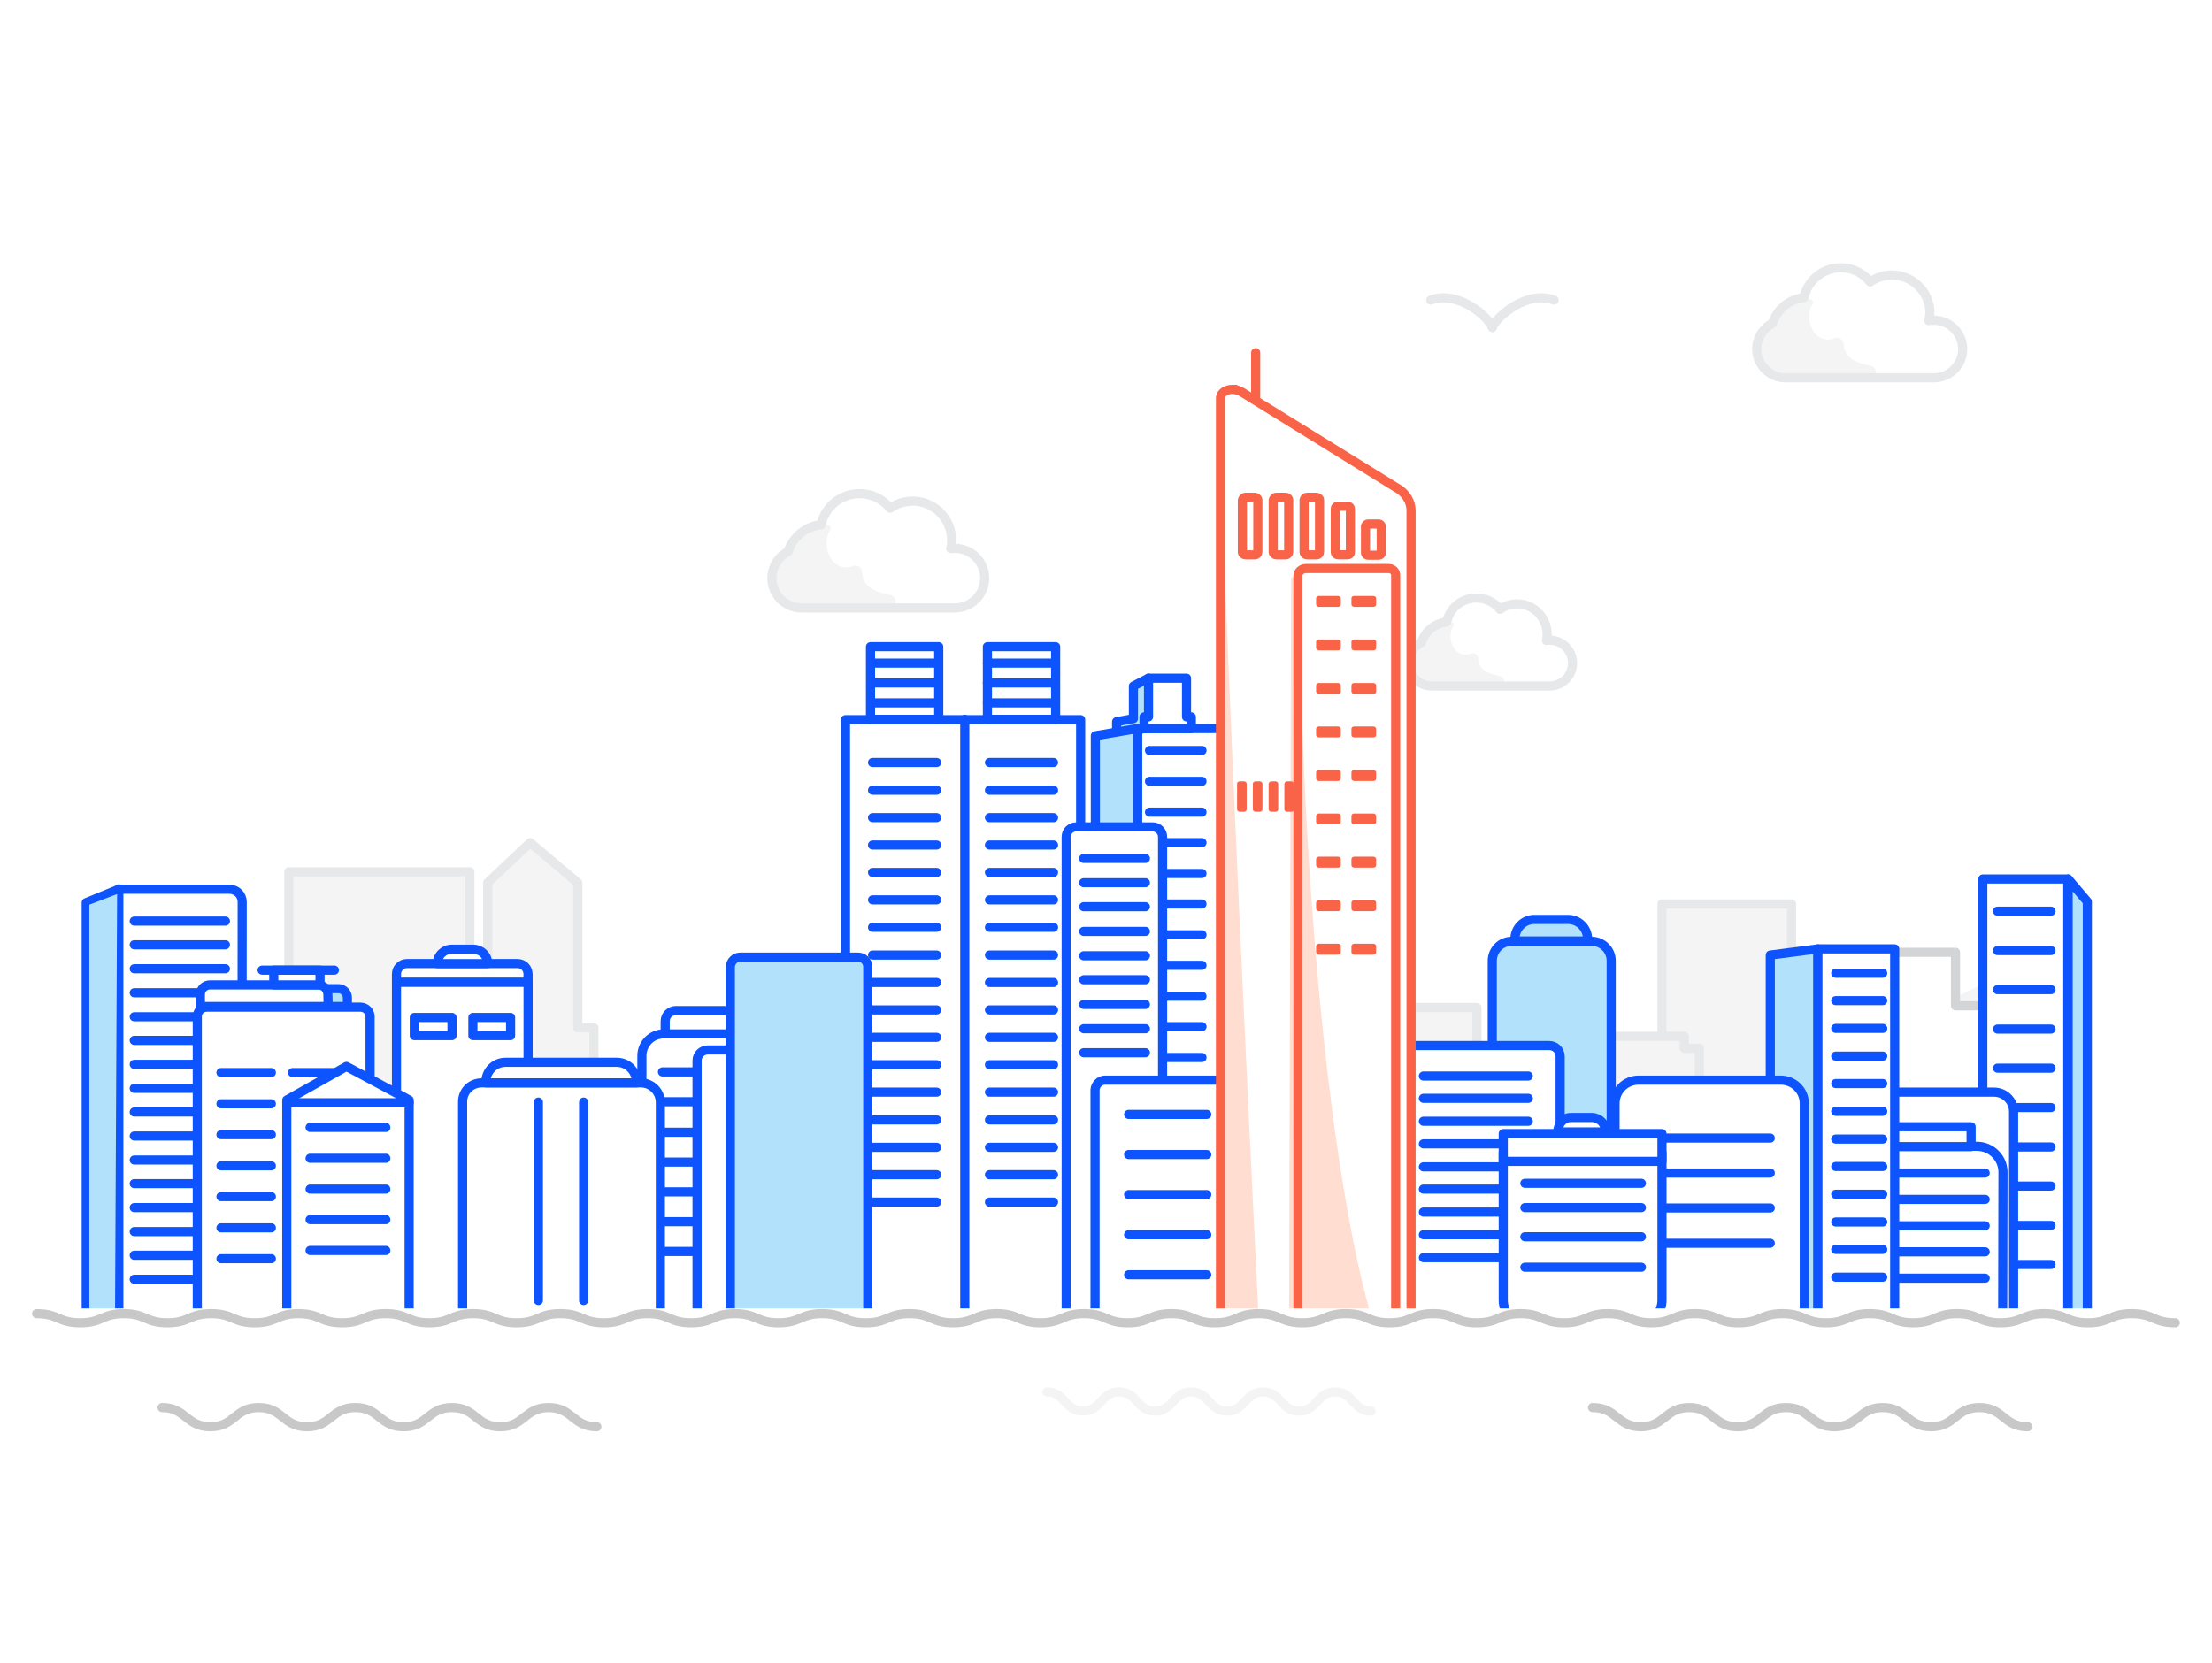 <?xml version="1.0" encoding="UTF-8"?>
<svg xmlns="http://www.w3.org/2000/svg" viewBox="0 0 484 364">
  <defs>
    <style>
      .cls-1 {
        fill: #f96449;
      }

      .cls-2 {
        fill: #ffddd1;
      }

      .cls-3, .cls-4 {
        fill: #f4f4f4;
      }

      .cls-5, .cls-6, .cls-7, .cls-8 {
        fill: #fff;
      }

      .cls-9, .cls-10 {
        fill: #b2e2fb;
      }

      .cls-6, .cls-10, .cls-7, .cls-8, .cls-11, .cls-12, .cls-13, .cls-14, .cls-15 {
        stroke-linecap: round;
      }

      .cls-6, .cls-10, .cls-7, .cls-8, .cls-11, .cls-12, .cls-13, .cls-14, .cls-15, .cls-16, .cls-4 {
        stroke-width: 2px;
      }

      .cls-6, .cls-10, .cls-7, .cls-8, .cls-11, .cls-12, .cls-13, .cls-14, .cls-15, .cls-4 {
        stroke-linejoin: round;
      }

      .cls-6, .cls-14, .cls-16 {
        stroke: #f96449;
      }

      .cls-10, .cls-7, .cls-13 {
        stroke: #0d54ff;
      }

      .cls-8 {
        stroke: #d3d4d5;
      }

      .cls-11 {
        stroke: #f4f4f4;
      }

      .cls-11, .cls-12, .cls-13, .cls-14, .cls-15, .cls-16 {
        fill: none;
      }

      .cls-12, .cls-4 {
        stroke: #e7e8e9;
      }

      .cls-15 {
        stroke: #c8c8c8;
      }

      .cls-16 {
        stroke-miterlimit: 10;
      }
    </style>
  </defs>
  <g id="Surface">
    <rect class="cls-5" width="484" height="364"/>
  </g>
  <g id="Foreground">
    <rect class="cls-5" width="484" height="364"/>
    <g id="Layer_3" data-name="Layer 3">
      <polyline class="cls-4" points="31.17 246.3 31.17 252.45 34.25 252.45 34.25 247.5 36.57 247.5 36.57 243.75 53.75 243.75 53.75 247.5 58.17 247.5 58.17 253.88 63.2 253.88 63.2 190.8 102.8 190.8 102.8 210.83 106.7 210.83 106.7 193.2 116 184.43 126.42 193.2 126.42 224.94 129.95 224.94 129.95 243.53 141.57 243.53 141.57 229.2 162.2 229.2 162.2 245.25 180.2 245.25 180.2 251.1 196.47 251.1 196.47 290.48"/>
      <polyline class="cls-4" points="280.25 290.48 281.37 266.63 296.22 266.63 296.22 220.5 323.15 220.5 323.15 257.18 326.97 254.93 326.97 236.78 328.85 236.78 328.85 233.7 336.95 233.7 336.95 236.78 347.3 236.78 347.3 238.5 352.32 238.5 352.32 240.15 355.1 240.15 357.27 246.53 357.27 240.83 363.12 240.83 363.12 238.5 371.22 238.5 371.22 240.83 376.7 240.83 376.7 254.93 379.7 254.93 379.7 250.73 382.55 250.73 382.55 247.65 407.45 247.65 407.45 253.58 410.37 253.58 410.37 248.78 412.7 248.78 412.7 245.1 429.35 245.1 429.35 248.78 433.62 248.78 433.62 254.93 438.57 254.93 438.57 213.05"/>
      <polygon class="cls-4" points="433.02 264.45 433.02 288.83 382.25 288.83 382.25 257.25 385.7 257.25 385.7 247.5 388.17 247.5 388.17 222.23 395.45 216.15 401.97 222.23 401.97 234.53 404.67 234.53 404.67 220.65 432.2 220.65 432.2 264.45 433.02 264.45"/>
    </g>
    <g>
      <rect class="cls-4" x="363.65" y="197.85" width="28.35" height="56.02"/>
      <polygon class="cls-8" points="406.02 208.43 406.02 288.6 442.1 288.6 442.1 225.83 438.27 225.83 438.27 220.13 427.88 220.13 427.88 208.43 406.02 208.43"/>
      <g>
        <g>
          <rect class="cls-7" x="433.85" y="192.38" width="18.6" height="96.3"/>
          <polygon class="cls-10" points="452.52 192.38 456.72 197.33 456.72 288.68 452.52 288.68 452.52 192.38"/>
        </g>
        <g>
          <line class="cls-13" x1="437.07" y1="199.43" x2="448.77" y2="199.43"/>
          <line class="cls-13" x1="437.07" y1="208.05" x2="448.77" y2="208.05"/>
          <line class="cls-13" x1="437.07" y1="216.6" x2="448.77" y2="216.6"/>
          <line class="cls-13" x1="437.07" y1="225.23" x2="448.77" y2="225.23"/>
          <line class="cls-13" x1="437.07" y1="233.78" x2="448.77" y2="233.78"/>
          <line class="cls-13" x1="437.07" y1="242.4" x2="448.77" y2="242.4"/>
          <line class="cls-13" x1="437.07" y1="251.03" x2="448.77" y2="251.03"/>
          <line class="cls-13" x1="437.07" y1="259.58" x2="448.77" y2="259.58"/>
          <line class="cls-13" x1="437.07" y1="268.2" x2="448.77" y2="268.2"/>
          <line class="cls-13" x1="437.07" y1="276.75" x2="448.77" y2="276.75"/>
        </g>
      </g>
      <polygon class="cls-4" points="368.52 229.43 368.52 226.8 333.72 226.8 333.72 229.43 330.42 229.43 330.42 288.53 371.82 288.53 371.82 229.43 368.52 229.43"/>
      <path class="cls-10" d="m348.27,285.3h-17.48c-2.32,0-4.27-1.88-4.27-4.28v-70.73c0-2.33,1.88-4.27,4.27-4.27h17.48c2.32,0,4.27,1.88,4.27,4.27v70.73c-.07,2.4-1.95,4.28-4.27,4.28Z"/>
      <path class="cls-10" d="m347.3,205.95h-15.82v-.45c0-2.33,1.88-4.27,4.27-4.27h7.35c2.32,0,4.27,1.88,4.27,4.27l-.07.45h0Z"/>
      <g>
        <path class="cls-7" d="m307.92,228.83h31.05c1.35,0,2.4,1.05,2.4,2.4v56.7h-35.85v-56.7c0-1.35,1.05-2.4,2.4-2.4Z"/>
        <g>
          <line class="cls-13" x1="311.45" y1="235.5" x2="334.4" y2="235.5"/>
          <line class="cls-13" x1="311.45" y1="240.38" x2="334.4" y2="240.38"/>
          <line class="cls-13" x1="311.45" y1="245.4" x2="334.4" y2="245.4"/>
          <line class="cls-13" x1="311.45" y1="250.35" x2="334.4" y2="250.35"/>
          <line class="cls-13" x1="311.45" y1="255.38" x2="334.4" y2="255.38"/>
          <line class="cls-13" x1="311.45" y1="260.25" x2="334.4" y2="260.25"/>
          <line class="cls-13" x1="311.45" y1="265.28" x2="334.4" y2="265.28"/>
          <line class="cls-13" x1="311.45" y1="270.23" x2="334.4" y2="270.23"/>
          <line class="cls-13" x1="311.45" y1="275.25" x2="334.4" y2="275.25"/>
        </g>
      </g>
      <path class="cls-7" d="m395.67,239.03h40.65c2.32,0,4.27,1.88,4.27,4.28v45.38h-44.85l-.07-49.65h0Z"/>
      <g>
        <g>
          <path class="cls-7" d="m438.2,288.38h-31.43v-31.8c0-3.08,2.48-5.7,5.7-5.7h20.1c3.07,0,5.7,2.47,5.7,5.7l-.07,31.8h0Z"/>
          <rect class="cls-7" x="413.67" y="246.6" width="17.62" height="4.35"/>
        </g>
        <line class="cls-13" x1="434.37" y1="256.73" x2="407.67" y2="256.73"/>
        <line class="cls-13" x1="434.37" y1="262.5" x2="407.67" y2="262.5"/>
        <line class="cls-13" x1="434.37" y1="268.28" x2="407.67" y2="268.28"/>
        <line class="cls-13" x1="434.37" y1="273.98" x2="407.67" y2="273.98"/>
        <line class="cls-13" x1="434.37" y1="279.75" x2="407.67" y2="279.75"/>
      </g>
      <polygon class="cls-10" points="397.77 207.68 397.77 288.68 387.35 288.6 387.35 209.03 397.77 207.68"/>
      <polygon class="cls-7" points="414.57 207.68 414.57 288.68 397.77 288.68 397.77 207.68 398.15 207.68 414.57 207.68"/>
      <g>
        <line class="cls-13" x1="401.67" y1="213" x2="411.95" y2="213"/>
        <line class="cls-13" x1="401.67" y1="219" x2="411.95" y2="219"/>
        <line class="cls-13" x1="401.67" y1="225.08" x2="411.95" y2="225.08"/>
        <line class="cls-13" x1="401.67" y1="231.15" x2="411.95" y2="231.15"/>
        <line class="cls-13" x1="401.67" y1="237.15" x2="411.95" y2="237.15"/>
        <line class="cls-13" x1="401.67" y1="243.23" x2="411.95" y2="243.23"/>
        <line class="cls-13" x1="401.67" y1="249.3" x2="411.95" y2="249.3"/>
        <line class="cls-13" x1="401.67" y1="255.3" x2="411.95" y2="255.3"/>
        <line class="cls-13" x1="401.67" y1="261.38" x2="411.95" y2="261.38"/>
        <line class="cls-13" x1="401.67" y1="267.45" x2="411.95" y2="267.45"/>
        <line class="cls-13" x1="401.67" y1="273.45" x2="411.95" y2="273.45"/>
        <line class="cls-13" x1="401.67" y1="279.53" x2="411.95" y2="279.53"/>
      </g>
      <path class="cls-7" d="m171.8,226.35h-26.25v-2.85c0-1.35,1.12-2.33,2.32-2.33h21.45c1.35,0,2.32,1.12,2.32,2.33v2.85h.15Z"/>
      <path class="cls-7" d="m52.92,288.23H18.87v-90.68l7.12-2.92h24.23c1.57,0,2.77,1.27,2.77,2.77l-.07,90.83h0Z"/>
      <path class="cls-7" d="m176.9,288.53h-36.45v-57.45c0-2.62,2.1-4.8,4.8-4.8h26.93c2.62,0,4.8,2.1,4.8,4.8l-.08,57.45h0Z"/>
      <path class="cls-7" d="m394.7,288.6h-41.32v-47.1c0-2.78,2.25-5.1,5.18-5.1h31.05c2.85,0,5.18,2.25,5.18,5.1v47.1h-.08Z"/>
      <g>
        <line class="cls-13" x1="29.37" y1="201.6" x2="49.32" y2="201.6"/>
        <line class="cls-13" x1="29.37" y1="206.78" x2="49.32" y2="206.78"/>
        <line class="cls-13" x1="29.37" y1="212.03" x2="49.32" y2="212.03"/>
        <line class="cls-13" x1="29.37" y1="217.28" x2="49.32" y2="217.28"/>
        <line class="cls-13" x1="29.37" y1="222.53" x2="49.32" y2="222.53"/>
        <line class="cls-13" x1="29.37" y1="227.7" x2="49.32" y2="227.7"/>
        <line class="cls-13" x1="29.37" y1="232.95" x2="49.32" y2="232.95"/>
        <line class="cls-13" x1="29.37" y1="238.2" x2="49.32" y2="238.2"/>
        <line class="cls-13" x1="29.37" y1="243.38" x2="49.32" y2="243.38"/>
        <line class="cls-13" x1="29.37" y1="248.63" x2="49.32" y2="248.63"/>
        <line class="cls-13" x1="29.37" y1="253.88" x2="49.32" y2="253.88"/>
        <line class="cls-13" x1="29.37" y1="259.05" x2="49.32" y2="259.05"/>
        <line class="cls-13" x1="29.37" y1="264.3" x2="49.32" y2="264.3"/>
        <line class="cls-13" x1="29.37" y1="269.55" x2="49.32" y2="269.55"/>
        <line class="cls-13" x1="29.37" y1="274.73" x2="49.32" y2="274.73"/>
        <line class="cls-13" x1="29.37" y1="279.98" x2="49.32" y2="279.98"/>
      </g>
      <g>
        <rect class="cls-7" x="86.75" y="214.95" width="28.8" height="73.42"/>
        <path class="cls-7" d="m115.55,214.95h-28.8v-1.73c0-1.35,1.05-2.33,2.32-2.33h24.15c1.35,0,2.32,1.05,2.32,2.33v1.73h0Z"/>
        <path class="cls-7" d="m106.7,210.9h-11.02c0-1.73,1.43-3.15,3.15-3.15h4.65c1.8,0,3.23,1.35,3.23,3.15h0Z"/>
        <g>
          <rect class="cls-7" x="90.65" y="222.68" width="8.25" height="3.98"/>
          <rect class="cls-7" x="103.47" y="222.68" width="8.25" height="3.98"/>
        </g>
        <rect class="cls-7" x="103.47" y="238.73" width="8.25" height="3.97"/>
        <rect class="cls-7" x="103.47" y="254.78" width="8.25" height="3.97"/>
      </g>
      <g>
        <path class="cls-10" d="m76.02,220.28h-10.73v-3.9h8.77c1.05,0,1.95.9,1.95,1.95v1.95h0Z"/>
        <path class="cls-7" d="m71.82,220.28h-27.98v-2.62c0-1.2.98-2.1,2.1-2.1h23.7c1.2,0,2.1.98,2.1,2.1l.07,2.62h0Z"/>
        <rect class="cls-7" x="59.9" y="212.33" width="10.12" height="3.23"/>
        <line class="cls-13" x1="57.35" y1="212.33" x2="73.17" y2="212.33"/>
        <path class="cls-7" d="m78.87,288.23h-33.6c-1.2,0-2.1-.97-2.1-2.03v-63.75c0-1.2.98-2.02,2.1-2.02h33.6c1.2,0,2.1.98,2.1,2.02v63.75c0,1.12-.98,2.03-2.1,2.03Z"/>
        <g>
          <g>
            <line class="cls-13" x1="64.02" y1="234.75" x2="75.87" y2="234.75"/>
            <line class="cls-13" x1="64.02" y1="241.58" x2="75.87" y2="241.58"/>
            <line class="cls-13" x1="64.02" y1="248.33" x2="75.87" y2="248.33"/>
            <line class="cls-13" x1="64.02" y1="255.15" x2="75.87" y2="255.15"/>
            <line class="cls-13" x1="64.02" y1="261.9" x2="75.87" y2="261.9"/>
            <line class="cls-13" x1="64.02" y1="268.73" x2="75.87" y2="268.73"/>
            <line class="cls-13" x1="64.02" y1="275.48" x2="75.87" y2="275.48"/>
          </g>
          <g>
            <line class="cls-13" x1="48.35" y1="234.75" x2="59.37" y2="234.75"/>
            <line class="cls-13" x1="48.35" y1="241.58" x2="59.37" y2="241.58"/>
            <line class="cls-13" x1="48.35" y1="248.33" x2="59.37" y2="248.33"/>
            <line class="cls-13" x1="48.35" y1="255.15" x2="59.37" y2="255.15"/>
            <line class="cls-13" x1="48.35" y1="261.9" x2="59.37" y2="261.9"/>
            <line class="cls-13" x1="48.35" y1="268.73" x2="59.37" y2="268.73"/>
            <line class="cls-13" x1="48.35" y1="275.48" x2="59.37" y2="275.48"/>
          </g>
        </g>
      </g>
      <line class="cls-13" x1="144.95" y1="234.6" x2="171.8" y2="234.6"/>
      <line class="cls-13" x1="144.95" y1="241.13" x2="171.8" y2="241.13"/>
      <line class="cls-13" x1="144.95" y1="247.8" x2="171.8" y2="247.8"/>
      <line class="cls-13" x1="144.95" y1="254.33" x2="171.8" y2="254.33"/>
      <line class="cls-13" x1="144.95" y1="260.85" x2="171.8" y2="260.85"/>
      <line class="cls-13" x1="144.95" y1="267.38" x2="171.8" y2="267.38"/>
      <line class="cls-13" x1="144.95" y1="273.9" x2="171.8" y2="273.9"/>
      <rect class="cls-7" x="185" y="157.5" width="51.45" height="131.4"/>
      <rect class="cls-7" x="190.47" y="141.53" width="14.93" height="15.9"/>
      <g>
        <rect class="cls-7" x="216.05" y="141.53" width="14.93" height="15.9"/>
        <g>
          <line class="cls-13" x1="216.05" y1="145.13" x2="230.82" y2="145.13"/>
          <line class="cls-13" x1="216.05" y1="149.48" x2="230.82" y2="149.48"/>
          <line class="cls-13" x1="216.05" y1="153.83" x2="230.82" y2="153.83"/>
        </g>
      </g>
      <g>
        <line class="cls-13" x1="190.55" y1="145.13" x2="205.32" y2="145.13"/>
        <line class="cls-13" x1="190.55" y1="149.48" x2="205.32" y2="149.48"/>
        <line class="cls-13" x1="190.55" y1="153.83" x2="205.32" y2="153.83"/>
      </g>
      <line class="cls-13" x1="211.1" y1="157.43" x2="211.1" y2="288.9"/>
      <g>
        <line class="cls-13" x1="190.92" y1="166.88" x2="204.95" y2="166.88"/>
        <line class="cls-13" x1="190.92" y1="172.95" x2="204.95" y2="172.95"/>
        <line class="cls-13" x1="190.92" y1="178.95" x2="204.95" y2="178.95"/>
        <line class="cls-13" x1="190.92" y1="184.95" x2="204.95" y2="184.95"/>
        <line class="cls-13" x1="190.92" y1="190.95" x2="204.95" y2="190.95"/>
        <line class="cls-13" x1="190.92" y1="196.95" x2="204.95" y2="196.95"/>
        <line class="cls-13" x1="190.92" y1="202.95" x2="204.95" y2="202.95"/>
        <line class="cls-13" x1="190.92" y1="209.03" x2="204.95" y2="209.03"/>
        <line class="cls-13" x1="190.92" y1="215.03" x2="204.95" y2="215.03"/>
        <line class="cls-13" x1="190.92" y1="221.03" x2="204.95" y2="221.03"/>
        <line class="cls-13" x1="190.92" y1="227.03" x2="204.95" y2="227.03"/>
        <line class="cls-13" x1="190.92" y1="233.03" x2="204.95" y2="233.03"/>
        <line class="cls-13" x1="190.92" y1="239.03" x2="204.95" y2="239.03"/>
        <line class="cls-13" x1="190.92" y1="245.1" x2="204.95" y2="245.1"/>
        <line class="cls-13" x1="190.92" y1="251.1" x2="204.95" y2="251.1"/>
        <line class="cls-13" x1="190.92" y1="257.1" x2="204.95" y2="257.1"/>
        <line class="cls-13" x1="190.92" y1="263.1" x2="204.95" y2="263.1"/>
      </g>
      <g>
        <line class="cls-13" x1="216.5" y1="166.88" x2="230.52" y2="166.88"/>
        <line class="cls-13" x1="216.5" y1="172.95" x2="230.52" y2="172.95"/>
        <line class="cls-13" x1="216.5" y1="178.95" x2="230.52" y2="178.95"/>
        <line class="cls-13" x1="216.5" y1="184.95" x2="230.52" y2="184.95"/>
        <line class="cls-13" x1="216.5" y1="190.95" x2="230.52" y2="190.95"/>
        <line class="cls-13" x1="216.5" y1="196.95" x2="230.52" y2="196.95"/>
        <line class="cls-13" x1="216.5" y1="202.95" x2="230.52" y2="202.95"/>
        <line class="cls-13" x1="216.5" y1="209.03" x2="230.52" y2="209.03"/>
        <line class="cls-13" x1="216.5" y1="215.03" x2="230.52" y2="215.03"/>
        <line class="cls-13" x1="216.5" y1="221.03" x2="230.52" y2="221.03"/>
        <line class="cls-13" x1="216.5" y1="227.03" x2="230.52" y2="227.03"/>
        <line class="cls-13" x1="216.5" y1="233.03" x2="230.52" y2="233.03"/>
        <line class="cls-13" x1="216.5" y1="239.03" x2="230.52" y2="239.03"/>
        <line class="cls-13" x1="216.5" y1="245.1" x2="230.52" y2="245.1"/>
        <line class="cls-13" x1="216.5" y1="251.1" x2="230.52" y2="251.1"/>
        <line class="cls-13" x1="216.5" y1="257.1" x2="230.52" y2="257.1"/>
        <line class="cls-13" x1="216.5" y1="263.1" x2="230.52" y2="263.1"/>
      </g>
      <g>
        <path class="cls-7" d="m105.42,237h34.8c2.32,0,4.27,1.88,4.27,4.28v47.62h-43.27v-47.62c-.08-2.4,1.8-4.28,4.2-4.28Z"/>
        <path class="cls-7" d="m139.25,237h-32.93v-.22c0-2.33,1.88-4.28,4.27-4.28h24.38c2.32,0,4.27,1.88,4.27,4.28v.22h0Z"/>
        <g>
          <line class="cls-13" x1="127.7" y1="241.2" x2="127.7" y2="284.63"/>
          <line class="cls-13" x1="117.8" y1="241.2" x2="117.8" y2="284.63"/>
        </g>
      </g>
      <line class="cls-13" x1="26" y1="194.55" x2="26" y2="288.23"/>
      <g>
        <line class="cls-13" x1="360.72" y1="249.08" x2="387.35" y2="249.08"/>
        <line class="cls-13" x1="360.72" y1="256.73" x2="387.35" y2="256.73"/>
        <line class="cls-13" x1="360.72" y1="264.38" x2="387.35" y2="264.38"/>
        <line class="cls-13" x1="360.72" y1="272.1" x2="387.35" y2="272.1"/>
      </g>
      <path class="cls-7" d="m164.82,288.53h-12.3v-56.4c0-1.35,1.12-2.33,2.32-2.33h7.57c1.35,0,2.32,1.12,2.32,2.33v56.4h.08Z"/>
      <path class="cls-7" d="m351.35,247.73h-10.5c0-1.72,1.27-3.15,2.77-3.15h4.8c1.65.08,2.93,1.42,2.93,3.15h0Z"/>
      <path class="cls-7" d="m359.67,289.2h-26.77c-2.18,0-3.98-2.03-3.98-4.65v-32.33h34.73v32.33c0,2.55-1.73,4.65-3.98,4.65Z"/>
      <g>
        <line class="cls-13" x1="359.15" y1="258.98" x2="333.65" y2="258.98"/>
        <line class="cls-13" x1="359.15" y1="270.68" x2="333.65" y2="270.68"/>
        <line class="cls-13" x1="359.15" y1="277.35" x2="333.65" y2="277.35"/>
        <line class="cls-13" x1="359.15" y1="264.3" x2="333.65" y2="264.3"/>
      </g>
      <polygon class="cls-9" points="25.17 287.48 19.55 287.63 19.55 198 25.62 195.68 25.17 287.48"/>
      <g>
        <rect class="cls-7" x="248.9" y="159.45" width="19.46" height="95.4"/>
        <g>
          <polygon class="cls-10" points="251.3 148.43 248 150.15 248 157.28 244.32 157.95 244.32 160.95 250.32 159.45 253.47 153.38 251.3 148.43"/>
          <polygon class="cls-10" points="248.9 159.45 239.67 161.03 239.67 252.45 248.9 254.85 248.9 159.45"/>
          <polygon class="cls-7" points="259.62 156.9 259.62 148.43 251.3 148.43 251.3 156.9 250.32 156.9 250.32 159.45 251.3 159.45 259.62 159.45 260.67 159.45 260.67 156.9 259.62 156.9"/>
          <g>
            <line class="cls-13" x1="251.52" y1="164.25" x2="263" y2="164.25"/>
            <line class="cls-13" x1="251.52" y1="171" x2="263" y2="171"/>
            <line class="cls-13" x1="251.52" y1="177.75" x2="263" y2="177.75"/>
            <line class="cls-13" x1="251.52" y1="184.43" x2="263" y2="184.43"/>
            <line class="cls-13" x1="251.52" y1="191.18" x2="263" y2="191.18"/>
            <line class="cls-13" x1="251.52" y1="197.85" x2="263" y2="197.85"/>
            <line class="cls-13" x1="251.52" y1="204.6" x2="263" y2="204.6"/>
            <line class="cls-13" x1="251.52" y1="211.28" x2="263" y2="211.28"/>
            <line class="cls-13" x1="251.52" y1="218.03" x2="263" y2="218.03"/>
            <line class="cls-13" x1="251.52" y1="224.7" x2="263" y2="224.7"/>
            <line class="cls-13" x1="251.52" y1="231.45" x2="263" y2="231.45"/>
          </g>
        </g>
      </g>
      <g>
        <path class="cls-7" d="m254.52,289.2h-21.23v-106.05c0-1.27,1.05-2.17,2.18-2.17h16.73c1.27,0,2.18,1.05,2.18,2.17v106.05h.15Z"/>
        <g>
          <line class="cls-13" x1="237.12" y1="187.88" x2="250.62" y2="187.88"/>
          <line class="cls-13" x1="237.12" y1="193.2" x2="250.62" y2="193.2"/>
          <line class="cls-13" x1="237.12" y1="198.45" x2="250.62" y2="198.45"/>
          <line class="cls-13" x1="237.12" y1="203.85" x2="250.62" y2="203.85"/>
          <line class="cls-13" x1="237.12" y1="209.18" x2="250.62" y2="209.18"/>
          <line class="cls-13" x1="237.12" y1="214.43" x2="250.62" y2="214.43"/>
          <line class="cls-13" x1="237.12" y1="219.83" x2="250.62" y2="219.83"/>
          <line class="cls-13" x1="237.12" y1="225.15" x2="250.62" y2="225.15"/>
          <line class="cls-13" x1="237.12" y1="230.4" x2="250.62" y2="230.4"/>
        </g>
      </g>
      <path class="cls-7" d="m241.77,236.4h27.38c1.2,0,2.1.97,2.1,2.1v50.1h-31.65v-50.1c.07-1.12,1.05-2.1,2.17-2.1Z"/>
      <g>
        <line class="cls-13" x1="246.95" y1="243.9" x2="264.05" y2="243.9"/>
        <line class="cls-13" x1="246.95" y1="252.68" x2="264.05" y2="252.68"/>
        <line class="cls-13" x1="246.95" y1="261.45" x2="264.05" y2="261.45"/>
        <line class="cls-13" x1="246.95" y1="270.23" x2="264.05" y2="270.23"/>
        <line class="cls-13" x1="246.95" y1="279" x2="264.05" y2="279"/>
      </g>
      <g>
        <polygon class="cls-7" points="75.8 233.4 62.75 240.75 62.75 288.68 89.52 288.68 89.52 240.75 75.8 233.4"/>
        <line class="cls-13" x1="62.75" y1="241.35" x2="89.52" y2="241.35"/>
        <line class="cls-13" x1="67.85" y1="246.75" x2="84.42" y2="246.75"/>
        <line class="cls-13" x1="67.85" y1="253.5" x2="84.42" y2="253.5"/>
        <line class="cls-13" x1="67.85" y1="260.25" x2="84.42" y2="260.25"/>
        <line class="cls-13" x1="67.85" y1="266.93" x2="84.42" y2="266.93"/>
        <line class="cls-13" x1="67.85" y1="273.68" x2="84.42" y2="273.68"/>
      </g>
      <rect class="cls-7" x="328.92" y="248.1" width="34.73" height="6.08"/>
    </g>
    <path class="cls-3" d="m310.77,140.93c-.45.38-.98.6-1.35,1.05-.6.75-.9,1.65-1.12,2.55-.15,1.65,1.05,4.2,2.4,4.95,2.1,1.12,5.62.38,7.95.38,3.15.15,6.23,0,9.3.38,1.35.15,1.57-2.02.3-2.25-2.1-.45-4.73-1.12-4.8-3.83,0-.6-.45-1.12-1.12-1.2-.15,0-.23,0-.38.08-1.35.6-3,.15-3.82-1.2-.82-1.27-.98-2.85-.45-4.2.15-.23.45-.67.38-.98-.15-.6-1.35-.67-1.8-.6-1.95.23-3.68,1.35-4.65,3.15-.15.52-.45.98-.75,1.35.15.08,0,.23-.07.38Zm11.7,6.75h0Z"/>
    <path class="cls-12" d="m311,140.63c.82-2.48,2.93-4.2,5.55-4.5.75-3.6,4.27-5.85,7.88-5.1,1.5.3,2.85,1.12,3.75,2.33,3-2.1,7.12-1.35,9.15,1.65,1.05,1.5,1.43,3.38,1.05,5.17.23-.08.45-.08.68-.08,2.77,0,5.02,2.25,5.02,5.02s-2.25,5.02-5.02,5.02h-25.8c-2.77,0-5.02-2.25-5.02-5.02,0-1.95,1.12-3.67,2.77-4.5h0Z"/>
    <path class="cls-5" d="m269.75,85.2c-1.43,0-2.7.75-2.7,1.95v204h41.7V111.6c-.07-1.8-1.05-3.45-2.62-4.5l-34.43-21.3c-.6-.38-1.27-.52-1.95-.6h0Z"/>
    <path class="cls-2" d="m267.05,89.55v201.6h8.48s-8.48-169.05-8.48-201.6Z"/>
    <path class="cls-16" d="m269.75,85.2c-1.43,0-2.7.75-2.7,1.95v204h41.7V111.6c-.07-1.8-1.05-3.45-2.62-4.5l-34.43-21.3c-.6-.38-1.27-.52-1.95-.6h0Z"/>
    <path class="cls-3" d="m172.17,121.05c-.6.52-1.27.75-1.8,1.35-.75.98-1.2,2.1-1.43,3.3-.15,2.1,1.35,5.47,3.15,6.45,2.77,1.42,7.35.45,10.35.52,4.05.15,8.1,0,12.07.52,1.73.23,2.02-2.62.38-2.92-2.7-.6-6.15-1.5-6.23-4.95,0-.82-.6-1.5-1.43-1.57-.15,0-.3,0-.45.07-1.8.82-3.9.15-4.95-1.57-1.05-1.65-1.27-3.68-.6-5.48.15-.3.6-.9.52-1.27-.15-.75-1.73-.9-2.32-.82-2.55.3-4.8,1.8-6,4.05-.23.68-.6,1.27-.98,1.8-.07.22-.22.37-.3.52Zm15.22,8.77h0Z"/>
    <path class="cls-12" d="m172.47,120.68c1.05-3.23,3.82-5.48,7.2-5.85.98-4.65,5.55-7.57,10.2-6.6,1.95.38,3.68,1.5,4.88,3,3.9-2.7,9.23-1.8,11.93,2.1,1.35,1.95,1.88,4.43,1.35,6.75.3-.07.6-.07.9-.07,3.6,0,6.52,2.93,6.52,6.52s-2.93,6.53-6.52,6.53h-33.52c-3.6,0-6.52-2.92-6.52-6.52,0-2.48,1.42-4.73,3.6-5.85h0Z"/>
    <g>
      <path class="cls-3" d="m387.52,71.15c-.52.52-1.27.67-1.73,1.27-.68.98-1.2,2.02-1.43,3.23-.15,2.02,1.27,5.33,3.07,6.23,2.62,1.42,7.05.45,9.98.52,3.9.15,7.8,0,11.62.52,1.65.23,1.95-2.55.38-2.85-2.62-.52-5.93-1.42-6-4.73,0-.83-.75-1.5-1.57-1.42-.07,0-.23,0-.3.08-1.73.75-3.75.15-4.73-1.5-1.05-1.58-1.2-3.52-.6-5.25.15-.3.6-.83.52-1.2-.15-.75-1.65-.83-2.25-.83-2.48.3-4.57,1.73-5.77,3.9-.23.6-.6,1.2-.98,1.8,0,0-.07.08-.22.23Zm14.62,8.4h0Z"/>
      <path class="cls-12" d="m387.82,70.78c.98-3.08,3.68-5.33,6.9-5.62.9-4.43,5.32-7.35,9.75-6.38,1.88.38,3.52,1.43,4.73,2.92.68-.45,1.35-.82,2.1-1.05,4.27-1.5,9,.82,10.5,5.1.52,1.42.6,3,.23,4.42.3-.08.6-.08.9-.08,3.45-.15,6.38,2.62,6.52,6.08s-2.62,6.38-6.07,6.52h-32.7c-3.45,0-6.3-2.85-6.3-6.3,0-2.32,1.35-4.57,3.45-5.62h0Z"/>
      <path class="cls-12" d="m313.05,65.68c6-2.25,12.75,3.75,13.5,6"/>
      <path class="cls-12" d="m340.05,65.68c-6-2.25-12.75,3.75-13.5,6"/>
    </g>
    <path class="cls-10" d="m161.97,209.48h25.8c1.2,0,2.1.98,2.1,2.1v78.9h-30.07v-78.9c.07-1.2,1.05-2.1,2.17-2.1Z"/>
    <polygon class="cls-2" points="285.95 124.43 282.5 126.53 282.05 291.15 287.75 291.15 285.95 124.43"/>
    <path class="cls-5" d="m305.45,291.15h-21.38V126c0-.82.75-1.57,1.73-1.57h18.07c.9,0,1.73.68,1.73,1.57l-.15,165.15Z"/>
    <path class="cls-2" d="m284.37,125.18v165.52s15.82.38,16.43,0c-10.57-34.05-16.43-107.02-16.43-165.52Z"/>
    <path class="cls-16" d="m303.8,124.43h-18.07c-.9,0-1.73.68-1.73,1.57v165.15h21.38V126c.07-.9-.68-1.58-1.57-1.58h0Z"/>
    <path class="cls-6" d="m272.52,108.83h2.02c.3,0,.68.23.68.6v11.4c0,.3-.23.6-.68.6h-2.02c-.3,0-.68-.23-.68-.6v-11.4c.15-.38.38-.6.68-.6Z"/>
    <path class="cls-6" d="m279.27,108.83h2.02c.3,0,.68.23.68.6v11.4c0,.3-.23.6-.68.6h-2.02c-.3,0-.68-.23-.68-.6v-11.4c.08-.38.38-.6.68-.6Z"/>
    <path class="cls-6" d="m286.02,108.83h2.02c.3,0,.68.23.68.6v11.4c0,.3-.23.6-.68.6h-2.02c-.3,0-.68-.23-.68-.6v-11.4c.08-.38.3-.6.68-.6Z"/>
    <path class="cls-6" d="m292.77,110.78h2.1c.3,0,.6.23.6.52v9.6c0,.3-.23.52-.6.52h-2.1c-.3,0-.6-.23-.6-.52v-9.6c0-.3.23-.52.6-.52Z"/>
    <path class="cls-6" d="m299.3,114.68h2.4c.23,0,.52.23.52.45v5.93c0,.23-.23.45-.52.45h-2.4c-.23,0-.52-.23-.52-.45v-5.93c.15-.3.3-.45.52-.45Z"/>
    <path class="cls-1" d="m271.28,171h.9c.3,0,.6.23.6.52v5.62c0,.3-.23.52-.6.52h-.9c-.3,0-.6-.23-.6-.52v-5.62c0-.3.23-.52.6-.52Z"/>
    <path class="cls-1" d="m274.73,171h.9c.3,0,.6.23.6.52v5.62c0,.3-.23.52-.6.52h-.9c-.3,0-.6-.23-.6-.52v-5.62c0-.3.3-.52.6-.52Z"/>
    <path class="cls-1" d="m278.18,171h.9c.3,0,.6.23.6.52v5.62c0,.3-.23.52-.6.52h-.9c-.3,0-.6-.23-.6-.52v-5.62c.08-.3.3-.52.6-.52Z"/>
    <path class="cls-1" d="m281.63,171h.9c.3,0,.6.23.6.52v5.62c0,.3-.23.52-.6.52h-.9c-.3,0-.6-.23-.6-.52v-5.62c.07-.3.3-.52.6-.52Z"/>
    <path class="cls-1" d="m288.57,130.43h4.2c.3,0,.6.23.6.52v1.35c0,.3-.23.52-.6.52h-4.2c-.3,0-.6-.23-.6-.52v-1.35c0-.3.23-.52.6-.52Z"/>
    <path class="cls-1" d="m296.3,130.43h4.2c.3,0,.6.23.6.52v1.35c0,.3-.23.52-.6.52h-4.2c-.3,0-.6-.23-.6-.52v-1.35c0-.3.23-.52.6-.52Z"/>
    <path class="cls-1" d="m288.57,139.95h4.2c.3,0,.6.23.6.52v1.35c0,.3-.23.52-.6.52h-4.2c-.3,0-.6-.23-.6-.52v-1.35c0-.3.23-.52.6-.52Z"/>
    <path class="cls-1" d="m296.3,139.95h4.2c.3,0,.6.23.6.52v1.35c0,.3-.23.52-.6.52h-4.2c-.3,0-.6-.23-.6-.52v-1.35c0-.3.23-.52.6-.52Z"/>
    <path class="cls-1" d="m288.57,149.48h4.2c.3,0,.6.23.6.52v1.35c0,.3-.23.52-.6.52h-4.2c-.3,0-.6-.23-.6-.52v-1.35c0-.3.23-.52.6-.52Z"/>
    <path class="cls-1" d="m296.3,149.48h4.2c.3,0,.6.23.6.52v1.35c0,.3-.23.52-.6.52h-4.2c-.3,0-.6-.23-.6-.52v-1.35c0-.3.23-.52.6-.52Z"/>
    <path class="cls-1" d="m288.57,159h4.2c.3,0,.6.23.6.52v1.35c0,.3-.23.52-.6.52h-4.2c-.3,0-.6-.23-.6-.52v-1.35c0-.3.23-.52.6-.52Z"/>
    <path class="cls-1" d="m296.3,159h4.2c.3,0,.6.23.6.52v1.35c0,.3-.23.52-.6.52h-4.2c-.3,0-.6-.23-.6-.52v-1.35c0-.3.23-.52.6-.52Z"/>
    <path class="cls-1" d="m288.57,168.53h4.2c.3,0,.6.23.6.52v1.35c0,.3-.23.52-.6.52h-4.2c-.3,0-.6-.23-.6-.52v-1.35c0-.3.23-.52.6-.52Z"/>
    <path class="cls-1" d="m296.3,168.53h4.2c.3,0,.6.23.6.52v1.35c0,.3-.23.52-.6.52h-4.2c-.3,0-.6-.23-.6-.52v-1.35c0-.3.23-.52.6-.52Z"/>
    <path class="cls-1" d="m288.57,178.05h4.2c.3,0,.6.23.6.52v1.35c0,.3-.23.52-.6.52h-4.2c-.3,0-.6-.23-.6-.52v-1.35c0-.3.23-.52.6-.52Z"/>
    <path class="cls-1" d="m296.3,178.05h4.2c.3,0,.6.23.6.52v1.35c0,.3-.23.52-.6.52h-4.2c-.3,0-.6-.23-.6-.52v-1.35c0-.3.23-.52.6-.52Z"/>
    <path class="cls-1" d="m288.57,187.5h4.2c.3,0,.6.23.6.52v1.35c0,.3-.23.52-.6.52h-4.2c-.3,0-.6-.23-.6-.52v-1.35c0-.23.23-.52.6-.52Z"/>
    <path class="cls-1" d="m296.3,187.5h4.2c.3,0,.6.23.6.52v1.35c0,.3-.23.52-.6.52h-4.2c-.3,0-.6-.23-.6-.52v-1.35c0-.23.23-.52.6-.52Z"/>
    <path class="cls-1" d="m288.57,197.03h4.2c.3,0,.6.23.6.52v1.35c0,.3-.23.52-.6.52h-4.2c-.3,0-.6-.23-.6-.52v-1.35c0-.23.23-.52.6-.52Z"/>
    <path class="cls-1" d="m288.57,206.55h4.2c.3,0,.6.23.6.52v1.35c0,.3-.23.52-.6.52h-4.2c-.3,0-.6-.23-.6-.52v-1.35c0-.22.23-.52.6-.52Z"/>
    <path class="cls-1" d="m296.3,206.55h4.2c.3,0,.6.23.6.52v1.35c0,.3-.23.52-.6.52h-4.2c-.3,0-.6-.23-.6-.52v-1.35c0-.22.23-.52.6-.52Z"/>
    <path class="cls-1" d="m296.3,197.03h4.2c.3,0,.6.23.6.52v1.35c0,.3-.23.52-.6.52h-4.2c-.3,0-.6-.23-.6-.52v-1.35c0-.23.23-.52.6-.52Z"/>
    <polyline class="cls-5" points="480.07 286.37 2.16 286.37 2.16 312.26 480.07 312.26"/>
    <path class="cls-11" d="m229.09,304.63c3.9,0,3.9,4.2,7.88,4.2s3.9-4.2,7.88-4.2,3.9,4.2,7.88,4.2,3.9-4.2,7.88-4.2,3.9,4.2,7.88,4.2,3.9-4.2,7.88-4.2,3.9,4.2,7.88,4.2,3.9-4.2,7.88-4.2,3.9,4.2,7.88,4.2"/>
    <path class="cls-15" d="m35.47,308.06c5.25,0,5.25,4.2,10.57,4.2s5.25-4.2,10.57-4.2,5.25,4.2,10.57,4.2,5.25-4.2,10.57-4.2,5.25,4.2,10.57,4.2,5.25-4.2,10.57-4.2,5.25,4.2,10.57,4.2,5.25-4.2,10.57-4.2,5.25,4.2,10.57,4.2"/>
    <path class="cls-15" d="m348.46,308.06c5.33,0,5.33,4.2,10.58,4.2s5.25-4.2,10.58-4.2,5.25,4.2,10.58,4.2,5.25-4.2,10.58-4.2,5.25,4.2,10.58,4.2,5.33-4.2,10.58-4.2,5.25,4.2,10.58,4.2,5.25-4.2,10.58-4.2,5.25,4.2,10.58,4.2"/>
    <path class="cls-15" d="m8,287.51c4.77,0,4.77,2,9.55,2s4.78-2,9.55-2,4.77,2,9.55,2,4.77-2,9.55-2,4.77,2,9.55,2,4.78-2,9.55-2,4.77,2,9.55,2,4.77-2,9.55-2,4.77,2,9.55,2,4.77-2,9.55-2,4.77,2,9.55,2,4.77-2,9.55-2,4.78,2,9.55,2,4.77-2,9.55-2,4.78,2,9.55,2,4.77-2,9.55-2,4.77,2,9.55,2,4.78-2,9.55-2,4.77,2,9.55,2,4.78-2,9.55-2,4.77,2,9.55,2,4.78-2,9.55-2,4.78,2,9.55,2,4.78-2,9.55-2,4.78,2,9.55,2,4.78-2,9.55-2,4.77,2,9.55,2,4.77-2,9.55-2,4.78,2,9.55,2,4.77-2,9.55-2,4.77,2,9.55,2,4.77-2,9.55-2,4.78,2,9.55,2,4.77-2,9.55-2,4.78,2,9.55,2,4.78-2,9.55-2,4.78,2,9.55,2,4.78-2,9.55-2,4.78,2,9.55,2,4.78-2,9.55-2,4.78,2,9.55,2,4.78-2,9.55-2,4.78,2,9.55,2,4.78-2,9.55-2,4.78,2,9.55,2,4.78-2,9.56-2,4.78,2,9.55,2,4.78-2,9.56-2,4.78,2,9.56,2"/>
    <line class="cls-14" x1="274.75" y1="86.99" x2="274.75" y2="77.19"/>
  </g>
</svg>